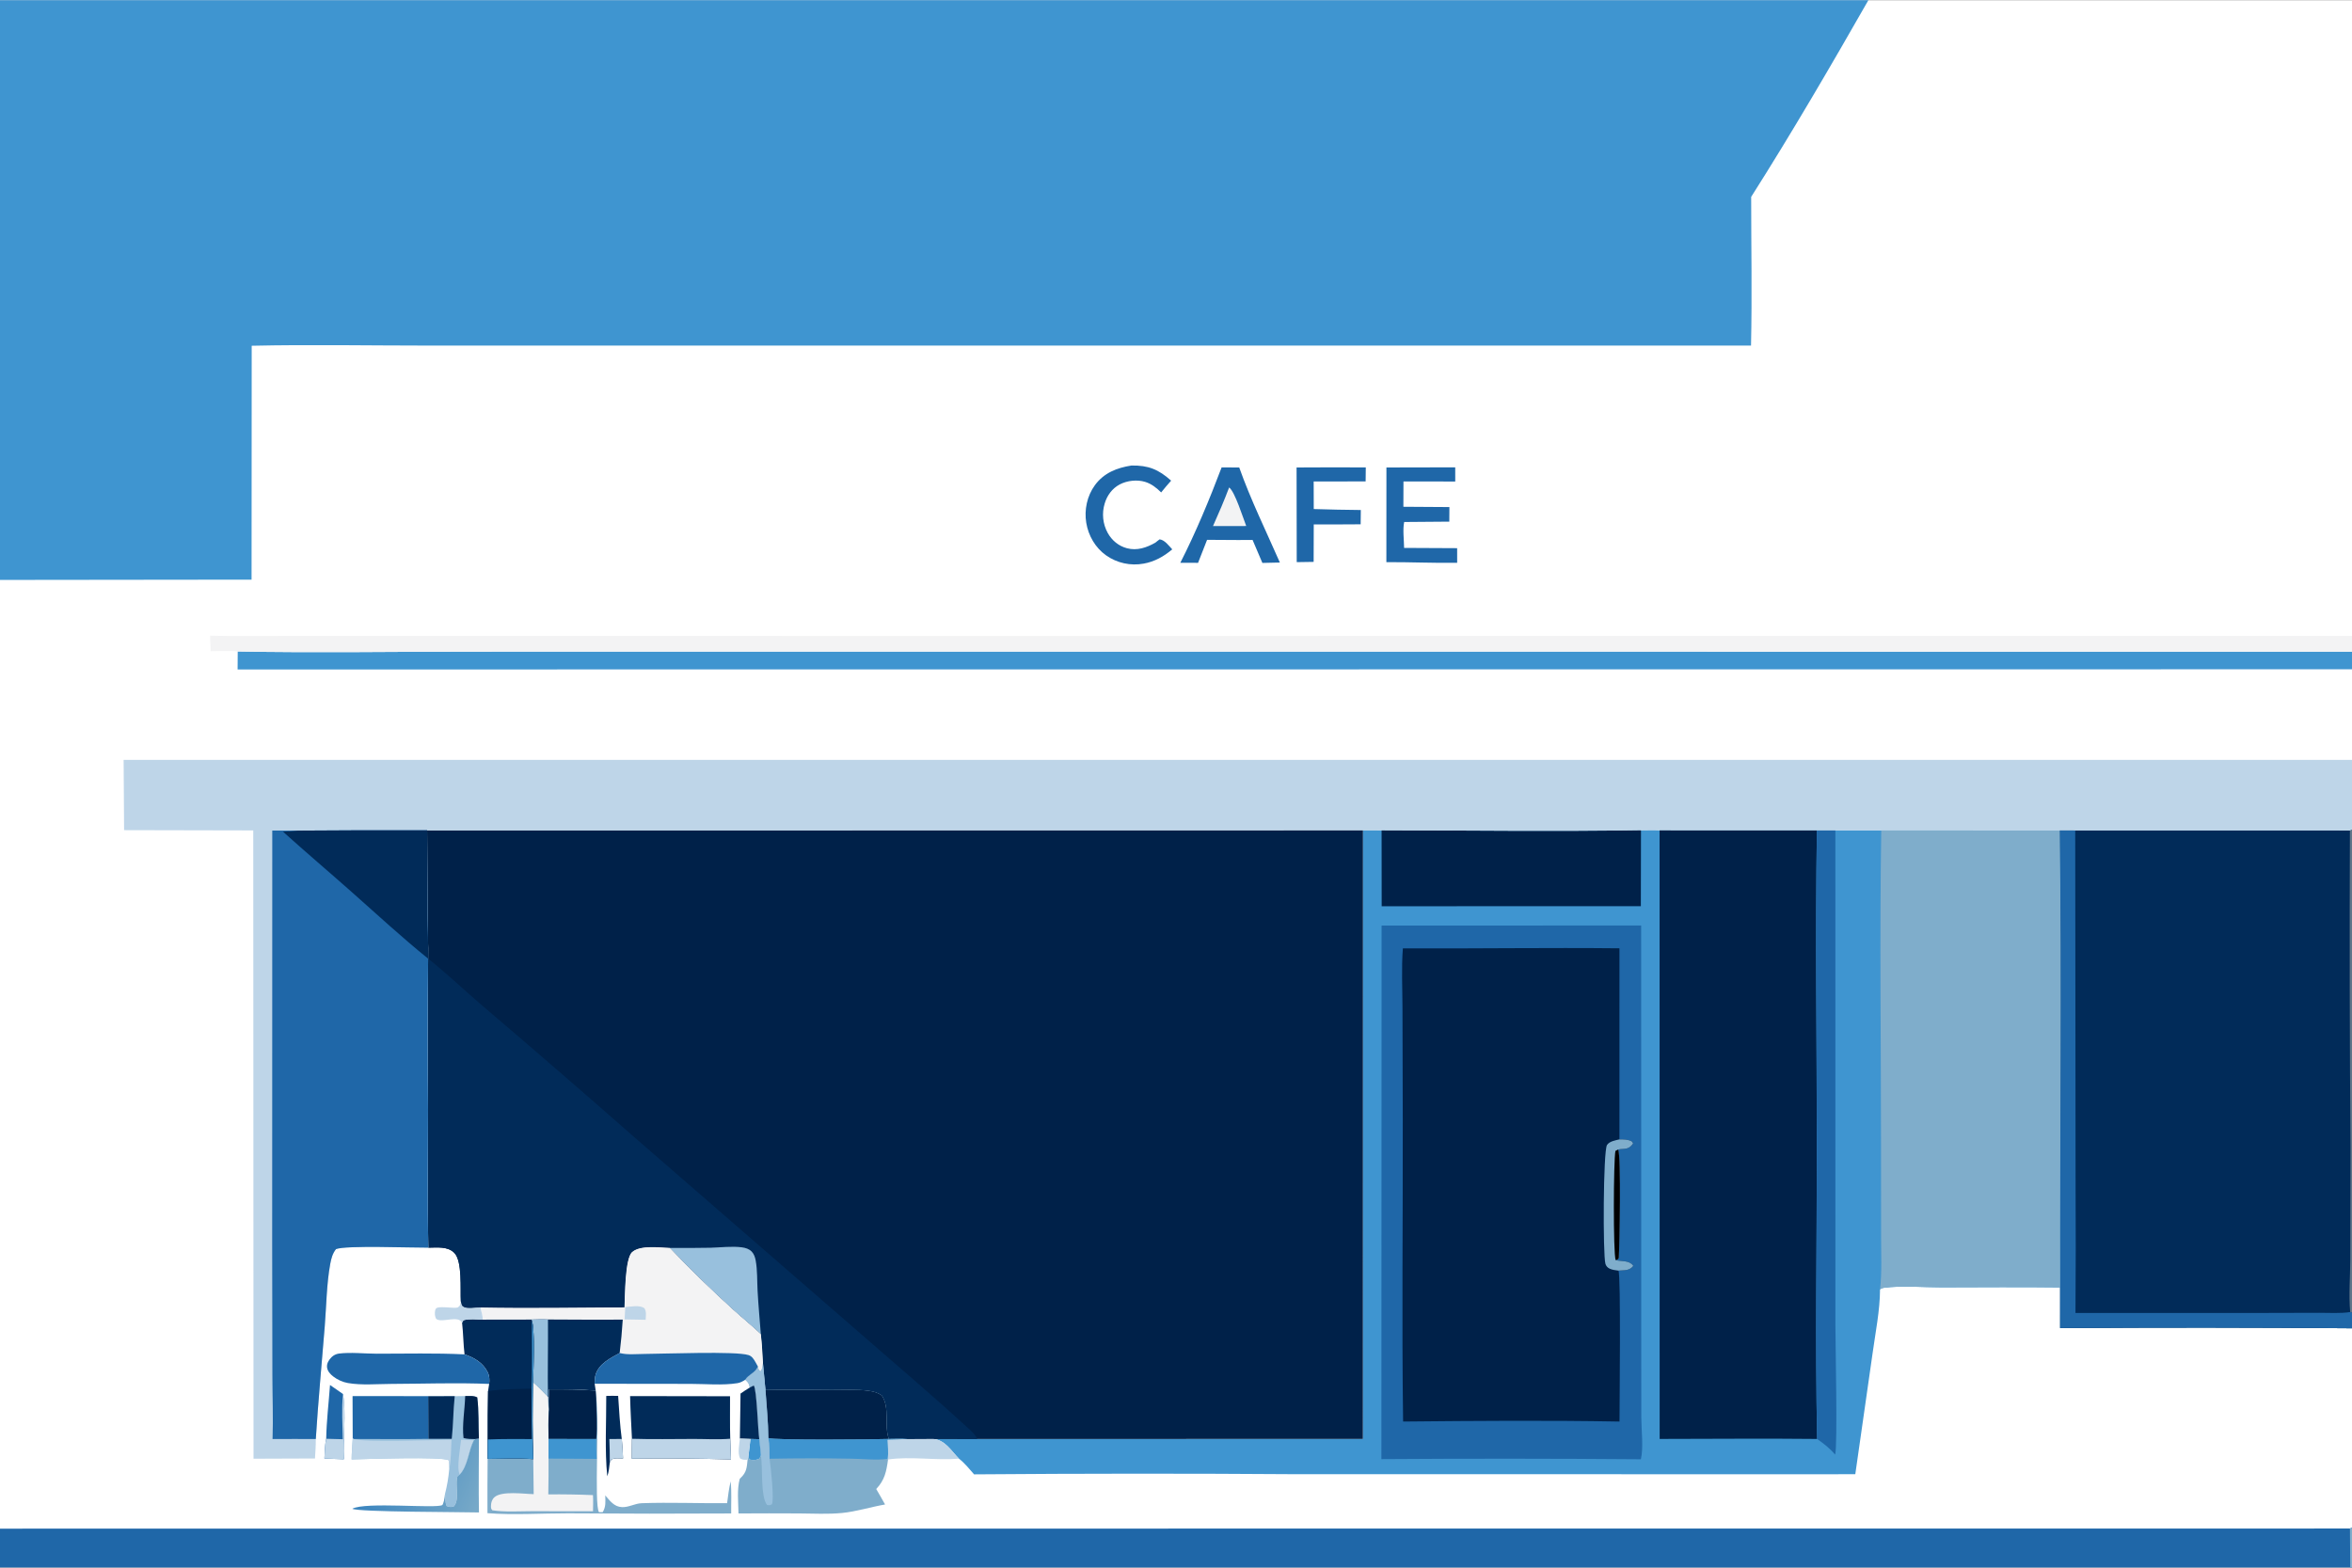 <svg version="1.1" xmlns="http://www.w3.org/2000/svg" style="display: block;" viewBox="0 0 2048 1365" width="1200" height="800">
<rect x="0" y="0" width="2048" height="1365" fill="#333333" stroke="none"/>
<defs>
	<linearGradient id="Gradient1" gradientUnits="userSpaceOnUse" x1="329.238" y1="1269.67" x2="415.82" y2="1310.1">
		<stop class="stop0" offset="0" stop-opacity="1" stop-color="rgb(58,132,190)"/>
		<stop class="stop1" offset="1" stop-opacity="1" stop-color="rgb(119,169,200)"/>
	</linearGradient>
</defs>
<path transform="translate(0,0)" fill="rgb(255,255,255)" d="M 0 0 L 1626.89 0 L 2048 0 L 2048 553.64 L 2048 567.384 L 2048 582.736 L 2048 661.639 L 2048 722.227 L 2048 1142.84 L 2048 1156.66 L 2048 1330.17 L 2048 1365 L 2046.48 1365 L 0 1365 L 0 1331.17 L 0 504.904 L 0 0 z"/>
<path transform="translate(0,0)" fill="rgb(63,149,208)" d="M 0 0 L 1626.89 0 C 1593.98 57.627 1560.39 115.277 1524.83 171.301 C 1524.84 214.414 1525.65 257.701 1524.7 300.797 L 669.224 300.79 L 372.529 300.812 C 321.478 300.821 270.192 299.828 219.167 300.958 L 219.049 504.651 L 0 504.904 L 0 0 z"/>
<path transform="translate(0,0)" fill="rgb(63,149,208)" d="M 1428.89 722.849 C 1434.27 722.81 1439.7 722.626 1445.08 722.884 L 1582.04 722.933 L 1598.14 722.93 L 1638.11 722.915 L 1793.52 722.967 L 1807 722.998 L 2046.19 723.051 L 2048 722.227 L 2048 1142.84 L 2048 1156.66 C 1963.3 1155.92 1878.59 1155.86 1793.89 1156.48 L 1793.9 1121.07 C 1759.37 1120.64 1724.8 1120.95 1690.26 1121 C 1674.36 1121.02 1656.06 1119.32 1640.4 1121.4 C 1639.12 1121.57 1638.03 1122.03 1637.03 1122.84 C 1636.99 1141.1 1633 1160.53 1630.52 1178.65 L 1615.5 1283.72 L 1599.49 1283.77 L 1130.28 1283.76 C 1036.25 1283.08 942.215 1283.12 848.187 1283.88 C 844.028 1279.16 839.996 1274.08 835.018 1270.21 C 828.096 1263.26 823.129 1254 812.657 1253.04 L 851.027 1253.1 L 1186.75 1253.05 L 1186.81 722.877 C 1192.2 722.881 1197.63 722.745 1203.02 722.932 C 1278.24 723.048 1353.69 724.073 1428.89 722.849 z"/>
<path transform="translate(0,0)" fill="rgb(1,43,89)" d="M 1793.52 722.967 L 1807 722.998 L 2046.19 723.051 L 2048 722.227 L 2048 1142.84 L 2048 1156.66 C 1963.3 1155.92 1878.59 1155.86 1793.89 1156.48 L 1793.9 1121.07 C 1793.58 988.393 1795.25 855.631 1793.52 722.967 z"/>
<path transform="translate(0,0)" fill="rgb(31,103,168)" d="M 1793.52 722.967 L 1807 722.998 L 1807.31 1031.14 C 1807.53 1068.53 1807.5 1105.92 1807.22 1143.31 L 1967.2 1143.32 L 2019.49 1143.19 C 2028.21 1143.14 2037.86 1143.88 2046.44 1142.52 L 2048 1142.84 L 2048 1156.66 C 1963.3 1155.92 1878.59 1155.86 1793.89 1156.48 L 1793.9 1121.07 C 1793.58 988.393 1795.25 855.631 1793.52 722.967 z"/>
<path transform="translate(0,0)" fill="rgb(96,118,138)" d="M 2046.19 723.051 L 2048 722.227 L 2048 1142.84 L 2046.44 1142.52 C 2045.08 1127.78 2046.45 1112 2046.5 1097.17 L 2046.7 1000.08 C 2045.99 907.741 2045.82 815.395 2046.19 723.051 z"/>
<path transform="translate(0,0)" fill="rgb(0,33,73)" d="M 1445.08 722.884 L 1582.04 722.933 C 1580.66 815.208 1581.98 907.681 1582 999.974 C 1582.02 1084.25 1580.59 1168.8 1582.24 1253.05 C 1536.56 1252.55 1490.83 1253.01 1445.15 1253.04 L 1445.08 722.884 z"/>
<path transform="translate(0,0)" fill="rgb(127,173,203)" d="M 1638.11 722.915 L 1793.52 722.967 C 1795.25 855.631 1793.58 988.393 1793.9 1121.07 C 1759.37 1120.64 1724.8 1120.95 1690.26 1121 C 1674.36 1121.02 1656.06 1119.32 1640.4 1121.4 C 1639.12 1121.57 1638.03 1122.03 1637.03 1122.84 C 1638.78 1107.84 1637.97 1091.96 1637.96 1076.86 L 1637.91 1000.54 C 1637.9 908.047 1636.61 815.384 1638.11 722.915 z"/>
<path transform="translate(0,0)" fill="rgb(0,33,73)" d="M 1203.02 722.932 C 1278.24 723.048 1353.69 724.073 1428.89 722.849 L 1428.77 789.047 L 1203.09 789.091 L 1203.02 722.932 z"/>
<path transform="translate(0,0)" fill="rgb(31,103,168)" d="M 1582.04 722.933 L 1598.14 722.93 L 1598.17 1154.22 C 1598.17 1168.63 1600.2 1260.42 1597.93 1266.7 C 1593.37 1261.22 1588.05 1257.12 1582.24 1253.05 C 1580.59 1168.8 1582.02 1084.25 1582 999.974 C 1581.98 907.681 1580.66 815.208 1582.04 722.933 z"/>
<path transform="translate(0,0)" fill="rgb(31,103,168)" d="M 1203.01 805.947 L 1429.03 805.868 L 1429.1 1157.81 L 1429.16 1234.58 C 1429.21 1245.16 1431.15 1260.78 1428.78 1270.74 C 1353.47 1270.13 1278.16 1270.08 1202.85 1270.61 L 1203.01 805.947 z"/>
<path transform="translate(0,0)" fill="rgb(0,33,73)" d="M 1221.55 825.813 C 1284.41 826.078 1347.28 825.075 1410.14 825.729 L 1410.12 992.134 C 1413.98 992.176 1417.26 992.076 1420.81 993.845 L 1422.07 995.591 C 1420.63 997.716 1419.13 999.35 1416.56 1000.03 C 1414.12 1000.67 1411.47 1000.39 1409.02 1000.95 C 1411.68 1007.74 1410.29 1083.15 1409.54 1095.45 C 1408.54 1096.85 1408.5 1096.85 1406.84 1097.31 L 1407.44 1097.45 C 1412.07 1098.45 1418.39 1097.54 1421.78 1101.71 C 1421.94 1101.91 1422.05 1102.16 1422.19 1102.38 C 1420.09 1104.93 1417.96 1105.8 1414.69 1106.11 C 1412.88 1106.27 1411.07 1106.38 1409.26 1106.45 C 1411.51 1110.27 1410.17 1224.52 1410.18 1237.9 C 1347.48 1236.77 1284.46 1237.27 1221.75 1237.89 C 1220.54 1150.08 1221.63 1062.14 1221.46 974.309 L 1221.2 877.259 C 1221.16 860.297 1220.24 842.695 1221.55 825.813 z"/>
<path transform="translate(0,0)" fill="rgb(127,173,203)" d="M 1410.12 992.134 C 1413.98 992.176 1417.26 992.076 1420.81 993.845 L 1422.07 995.591 C 1420.63 997.716 1419.13 999.35 1416.56 1000.03 C 1414.12 1000.67 1411.47 1000.39 1409.02 1000.95 C 1411.68 1007.74 1410.29 1083.15 1409.54 1095.45 C 1408.54 1096.85 1408.5 1096.85 1406.84 1097.31 L 1407.44 1097.45 C 1412.07 1098.45 1418.39 1097.54 1421.78 1101.71 C 1421.94 1101.91 1422.05 1102.16 1422.19 1102.38 C 1420.09 1104.93 1417.96 1105.8 1414.69 1106.11 C 1412.88 1106.27 1411.07 1106.38 1409.26 1106.45 C 1406.82 1106.18 1403.78 1105.78 1401.58 1104.72 C 1399.8 1103.87 1398.46 1102.42 1397.92 1100.54 C 1395.65 1092.63 1395.95 1002.11 1399.31 997.014 C 1401.46 993.76 1406.6 992.999 1410.12 992.134 z"/>
<path transform="translate(0,0)" fill="rgb(0,0,0)" d="M 1406.84 1097.31 C 1404.6 1091.54 1404.94 1010.03 1406.63 1002.22 L 1409.02 1000.95 C 1411.68 1007.74 1410.29 1083.15 1409.54 1095.45 C 1408.54 1096.85 1408.5 1096.85 1406.84 1097.31 z"/>
<path transform="translate(0,0)" fill="rgb(0,33,73)" d="M 371.921 722.994 L 1186.81 722.877 L 1186.75 1253.05 L 851.027 1253.1 L 812.657 1253.04 L 790.4 1253.16 C 784.954 1252.74 779.409 1252.99 773.947 1253.04 C 769.661 1240.99 775.142 1226.5 767.906 1215.27 C 764.454 1212.68 760.764 1211.73 756.553 1211.14 C 746.131 1209.66 734.689 1210.45 724.153 1210.38 C 704.963 1210.26 685.723 1209.9 666.538 1210.42 C 665.872 1202.64 665.142 1194.87 664.347 1187.1 C 663.843 1178.69 663.524 1170.21 662.492 1161.84 C 654.51 1154.29 645.871 1147.34 637.737 1139.93 C 619.067 1122.93 600.571 1105.06 583.247 1086.7 C 574.29 1086.46 557.771 1084 550.52 1090.2 C 543.989 1095.78 544.277 1128.94 543.776 1138.48 C 501.978 1138.68 460.035 1139.41 418.254 1138.61 C 414.165 1138.45 407.223 1140.09 403.632 1138.1 C 401.573 1136.96 401.731 1135.14 401.257 1133.03 C 400.712 1122.89 402.713 1098.26 395.637 1091.04 C 389.84 1085.11 380.541 1086.4 372.993 1086.44 C 372.021 1046.29 372.71 1006.08 372.713 965.91 C 372.306 922.182 372.328 878.452 372.779 834.724 C 373.04 822.571 372.329 810.257 372.215 798.084 L 371.921 722.994 z"/>
<path transform="translate(0,0)" fill="rgb(1,43,89)" d="M 372.779 834.724 C 389.03 847.591 404.241 862.201 420.017 875.702 C 464.942 913.962 509.557 952.584 553.86 991.562 L 748.963 1161 C 779.652 1187.87 810.996 1214.32 841.061 1241.87 C 844.59 1245.11 849.032 1248.69 851.027 1253.1 L 812.657 1253.04 L 790.4 1253.16 C 784.954 1252.74 779.409 1252.99 773.947 1253.04 C 769.661 1240.99 775.142 1226.5 767.906 1215.27 C 764.454 1212.68 760.764 1211.73 756.553 1211.14 C 746.131 1209.66 734.689 1210.45 724.153 1210.38 C 704.963 1210.26 685.723 1209.9 666.538 1210.42 C 665.872 1202.64 665.142 1194.87 664.347 1187.1 C 663.843 1178.69 663.524 1170.21 662.492 1161.84 C 654.51 1154.29 645.871 1147.34 637.737 1139.93 C 619.067 1122.93 600.571 1105.06 583.247 1086.7 C 574.29 1086.46 557.771 1084 550.52 1090.2 C 543.989 1095.78 544.277 1128.94 543.776 1138.48 C 501.978 1138.68 460.035 1139.41 418.254 1138.61 C 414.165 1138.45 407.223 1140.09 403.632 1138.1 C 401.573 1136.96 401.731 1135.14 401.257 1133.03 C 400.712 1122.89 402.713 1098.26 395.637 1091.04 C 389.84 1085.11 380.541 1086.4 372.993 1086.44 C 372.021 1046.29 372.71 1006.08 372.713 965.91 C 372.306 922.182 372.328 878.452 372.779 834.724 z"/>
<path transform="translate(0,0)" fill="rgb(152,192,221)" d="M 583.247 1086.7 C 595.024 1086.78 606.802 1086.72 618.578 1086.52 C 627.486 1086.29 637.247 1085 646.037 1086.16 C 649.181 1086.57 652.307 1087.55 654.566 1089.89 C 656.517 1091.9 657.482 1094.78 657.99 1097.49 C 659.596 1106.04 659.189 1115.45 659.671 1124.16 C 660.367 1136.73 661.521 1149.29 662.492 1161.84 C 654.51 1154.29 645.871 1147.34 637.737 1139.93 C 619.067 1122.93 600.571 1105.06 583.247 1086.7 z"/>
<path transform="translate(0,0)" fill="rgb(190,213,232)" d="M 107.645 661.632 L 2048 661.639 L 2048 722.227 L 2046.19 723.051 L 1807 722.998 L 1793.52 722.967 L 1638.11 722.915 L 1598.14 722.93 L 1582.04 722.933 L 1445.08 722.884 C 1439.7 722.626 1434.27 722.81 1428.89 722.849 C 1353.69 724.073 1278.24 723.048 1203.02 722.932 C 1197.63 722.745 1192.2 722.881 1186.81 722.877 L 371.921 722.994 L 372.215 798.084 C 372.329 810.257 373.04 822.571 372.779 834.724 C 372.328 878.452 372.306 922.182 372.713 965.91 C 372.71 1006.08 372.021 1046.29 372.993 1086.44 C 358.367 1086.58 301.09 1084.29 292.575 1087.72 C 289.568 1091.41 288.365 1096.13 287.525 1100.74 C 284.351 1118.18 284.207 1137.16 282.777 1154.9 C 280.139 1187.62 277.071 1220.36 274.983 1253.11 C 275.045 1258.76 274.601 1264.42 274.273 1270.06 L 220.759 1270.26 L 220.523 723.073 L 108.049 722.83 L 107.645 661.632 z"/>
<path transform="translate(0,0)" fill="rgb(31,103,168)" d="M 259.524 723.234 C 296.989 722.932 334.455 722.852 371.921 722.994 L 372.215 798.084 C 372.329 810.257 373.04 822.571 372.779 834.724 C 372.328 878.452 372.306 922.182 372.713 965.91 C 372.71 1006.08 372.021 1046.29 372.993 1086.44 C 358.367 1086.58 301.09 1084.29 292.575 1087.72 C 289.568 1091.41 288.365 1096.13 287.525 1100.74 C 284.351 1118.18 284.207 1137.16 282.777 1154.9 C 280.139 1187.62 277.071 1220.36 274.983 1253.11 C 262.434 1252.99 249.873 1253.11 237.323 1253.13 C 237.969 1234.81 237.211 1216.22 237.173 1197.86 L 236.997 1084.31 L 237.08 723.178 L 259.524 723.234 z"/>
<path transform="translate(0,0)" fill="rgb(1,43,89)" d="M 259.524 723.234 C 296.989 722.932 334.455 722.852 371.921 722.994 L 372.215 798.084 C 372.329 810.257 373.04 822.571 372.779 834.724 C 349.906 816.224 328.107 796.08 306.096 776.569 C 286.27 758.995 266.075 741.894 246.391 724.143 C 250.796 724 255.138 723.67 259.524 723.234 z"/>
<path transform="translate(0,0)" fill="rgb(31,103,168)" d="M 0 1331.17 L 2046.21 1331.06 L 2048 1330.17 L 2048 1365 L 2046.48 1365 L 0 1365 L 0 1331.17 z"/>
<path transform="translate(0,0)" fill="rgb(127,173,203)" d="M 2046.21 1331.06 L 2048 1330.17 L 2048 1365 L 2046.48 1365 L 2046.21 1331.06 z"/>
<path transform="translate(0,0)" fill="rgb(63,149,208)" d="M 2048 567.384 L 2048 582.736 L 206.891 582.881 L 207 567.193 C 274.166 568.488 341.558 567.353 408.745 567.349 L 803.787 567.303 L 2048 567.384 z"/>
<path transform="translate(0,0)" fill="rgb(243,243,244)" d="M 182.912 553.459 C 206.572 554.119 230.384 553.603 254.061 553.655 L 405.917 553.648 L 800.754 553.714 L 2048 553.64 L 2048 567.384 L 803.787 567.303 L 408.745 567.349 C 341.558 567.353 274.166 568.488 207 567.193 C 199.51 566.284 191.011 567.001 183.414 566.98 L 182.912 553.459 z"/>
<path transform="translate(0,0)" fill="rgb(243,243,244)" d="M 543.776 1138.48 C 544.277 1128.94 543.989 1095.78 550.52 1090.2 C 557.771 1084 574.29 1086.46 583.247 1086.7 C 600.571 1105.06 619.067 1122.93 637.737 1139.93 C 645.871 1147.34 654.51 1154.29 662.492 1161.84 C 663.524 1170.21 663.843 1178.69 664.347 1187.1 C 663.955 1190.03 664.142 1191.96 662.099 1194.24 C 660.258 1192.67 660.411 1192.25 659.951 1189.95 C 659.264 1188.67 658.556 1187.4 657.828 1186.13 C 656.31 1183.52 654.842 1180.98 651.785 1180 C 640.604 1176.4 577.652 1178.94 561.569 1178.99 C 554.637 1179.02 546.214 1179.97 539.587 1178.19 C 531.49 1182.64 521.628 1187.46 518.684 1196.92 C 517.863 1199.56 517.816 1202.24 517.792 1204.98 L 518.696 1210.96 C 505.21 1209.94 491.553 1209.85 478.029 1209.88 C 478.159 1216.22 478.827 1223.06 477.825 1229.33 C 477.406 1225.1 477.341 1220.76 477.116 1216.51 C 472.902 1212.04 468.745 1207.7 464.031 1203.74 C 464.608 1193.33 465.881 1158.59 463.151 1150.1 L 462.73 1149.08 L 420.362 1149.15 C 420.238 1145.42 419.284 1142.16 418.254 1138.61 C 460.035 1139.41 501.978 1138.68 543.776 1138.48 z"/>
<path transform="translate(0,0)" fill="rgb(1,43,89)" d="M 462.73 1149.08 C 467.543 1148.94 472.333 1148.76 477.145 1149.01 C 498.847 1149.17 520.549 1149.21 542.252 1149.14 C 541.645 1158.85 540.756 1168.54 539.587 1178.19 C 531.49 1182.64 521.628 1187.46 518.684 1196.92 C 517.863 1199.56 517.816 1202.24 517.792 1204.98 L 518.696 1210.96 C 505.21 1209.94 491.553 1209.85 478.029 1209.88 C 478.159 1216.22 478.827 1223.06 477.825 1229.33 C 477.406 1225.1 477.341 1220.76 477.116 1216.51 C 472.902 1212.04 468.745 1207.7 464.031 1203.74 C 464.608 1193.33 465.881 1158.59 463.151 1150.1 L 462.73 1149.08 z"/>
<path transform="translate(0,0)" fill="rgb(152,192,221)" d="M 462.73 1149.08 C 467.543 1148.94 472.333 1148.76 477.145 1149.01 C 477.336 1171.51 476.771 1194.03 477.116 1216.51 C 472.902 1212.04 468.745 1207.7 464.031 1203.74 C 464.608 1193.33 465.881 1158.59 463.151 1150.1 L 462.73 1149.08 z"/>
<path transform="translate(0,0)" fill="rgb(190,213,232)" d="M 544.455 1138.19 C 549.573 1137.83 556.671 1136.21 561.1 1139.14 C 563.052 1142.14 562.342 1145.83 562.175 1149.27 L 543.875 1148.92 L 544.455 1138.19 z"/>
<path transform="translate(0,0)" fill="rgb(127,173,203)" d="M 664.347 1187.1 C 665.142 1194.87 665.872 1202.64 666.538 1210.42 C 685.723 1209.9 704.963 1210.26 724.153 1210.38 C 734.689 1210.45 746.131 1209.66 756.553 1211.14 C 760.764 1211.73 764.454 1212.68 767.906 1215.27 C 775.142 1226.5 769.661 1240.99 773.947 1253.04 C 779.409 1252.99 784.954 1252.74 790.4 1253.16 C 784.575 1253.54 778.789 1253.8 772.953 1253.84 C 773.102 1259.24 773.661 1264.96 773.077 1270.33 L 773.275 1270.93 C 771.832 1281.39 770.371 1288.83 762.972 1296.65 C 765.545 1301.13 768.201 1305.58 770.667 1310.12 C 758.29 1312.27 745.566 1316.32 733.165 1317.52 C 720.944 1318.71 708.282 1318.01 696.015 1317.92 C 678.359 1317.81 660.702 1317.82 643.046 1317.94 C 642.886 1308.33 641.588 1297.05 644.138 1287.74 L 644.999 1286.91 C 650.174 1281.88 650.205 1278.14 650.967 1271.17 L 651.584 1269.11 L 652.707 1270.96 C 655.764 1271.59 657.559 1271.68 660.514 1270.55 C 661.761 1270.07 662.041 1268.42 662.556 1267.22 C 662.209 1262.55 661.675 1257.91 661.142 1253.25 C 659.979 1246.15 658.987 1209.49 656.315 1206.48 L 652.87 1208.28 C 652.288 1204.85 651.461 1203.7 648.941 1201.47 C 651.681 1196.87 657.614 1195.61 659.951 1189.95 C 660.411 1192.25 660.258 1192.67 662.099 1194.24 C 664.142 1191.96 663.955 1190.03 664.347 1187.1 z"/>
<path transform="translate(0,0)" fill="rgb(0,33,73)" d="M 666.538 1210.42 C 685.723 1209.9 704.963 1210.26 724.153 1210.38 C 734.689 1210.45 746.131 1209.66 756.553 1211.14 C 760.764 1211.73 764.454 1212.68 767.906 1215.27 C 775.142 1226.5 769.661 1240.99 773.947 1253.04 C 763.379 1253.52 672.826 1254.33 669.047 1252.23 C 668.938 1238.34 667.519 1224.29 666.538 1210.42 z"/>
<path transform="translate(0,0)" fill="rgb(63,149,208)" d="M 669.047 1252.23 C 672.826 1254.33 763.379 1253.52 773.947 1253.04 C 779.409 1252.99 784.954 1252.74 790.4 1253.16 C 784.575 1253.54 778.789 1253.8 772.953 1253.84 C 773.102 1259.24 773.661 1264.96 773.077 1270.33 C 763.282 1271.8 751.278 1270.32 741.27 1270.23 C 717.545 1269.8 693.813 1269.82 670.088 1270.29 C 669.975 1264.29 670.131 1258.15 669.047 1252.23 z"/>
<path transform="translate(0,0)" fill="rgb(152,192,221)" d="M 664.347 1187.1 C 665.142 1194.87 665.872 1202.64 666.538 1210.42 C 667.519 1224.29 668.938 1238.34 669.047 1252.23 C 670.131 1258.15 669.975 1264.29 670.088 1270.29 C 671.112 1276.17 674.252 1306.31 672.141 1309.97 C 670.105 1310.85 669.979 1310.99 667.843 1310.48 C 662.182 1303.16 664.148 1277.71 662.658 1267.85 C 662.626 1267.64 662.59 1267.43 662.556 1267.22 C 662.209 1262.55 661.675 1257.91 661.142 1253.25 C 659.979 1246.15 658.987 1209.49 656.315 1206.48 L 652.87 1208.28 C 652.288 1204.85 651.461 1203.7 648.941 1201.47 C 651.681 1196.87 657.614 1195.61 659.951 1189.95 C 660.411 1192.25 660.258 1192.67 662.099 1194.24 C 664.142 1191.96 663.955 1190.03 664.347 1187.1 z"/>
<path transform="translate(0,0)" fill="rgb(127,173,203)" d="M 464.031 1203.74 C 468.745 1207.7 472.902 1212.04 477.116 1216.51 C 477.341 1220.76 477.406 1225.1 477.825 1229.33 C 478.827 1223.06 478.159 1216.22 478.029 1209.88 C 491.553 1209.85 505.21 1209.94 518.696 1210.96 L 519.15 1217.46 C 522.157 1233.23 517.204 1310.46 521.554 1316.8 L 524.765 1316.84 C 527.713 1312.14 527.172 1307.51 527.005 1302.21 C 531.19 1306.97 534.688 1312.13 541.634 1312.42 C 547.606 1312.66 552.713 1309.23 558.787 1309.01 C 583.462 1308.12 608.404 1309.23 633.12 1308.97 C 633.988 1302.62 634.678 1296.18 636.238 1289.96 C 637.166 1299.32 636.563 1308.56 636.68 1317.94 C 589.286 1318.22 541.891 1318.18 494.498 1317.82 C 471.4 1317.79 447.425 1319.46 424.446 1317.69 C 424.476 1301.93 424.339 1286.15 424.587 1270.39 C 437.631 1270.34 451.386 1269.47 464.329 1270.65 C 463.502 1248.42 463.749 1226 464.031 1203.74 z"/>
<path transform="translate(0,0)" fill="rgb(243,243,244)" d="M 464.031 1203.74 C 468.745 1207.7 472.902 1212.04 477.116 1216.51 C 477.341 1220.76 477.406 1225.1 477.825 1229.33 C 477.374 1237.24 477.53 1245.13 477.646 1253.05 L 477.627 1270.14 C 477.686 1280.54 477.621 1290.93 477.431 1301.33 C 490.398 1301.2 503.366 1301.4 516.322 1301.95 C 516.64 1306.61 516.418 1311.36 516.356 1316.03 L 462.926 1315.97 C 451.656 1315.99 439.83 1316.85 428.702 1315.17 C 427.436 1313.72 427.518 1313.16 427.539 1311.2 C 427.567 1308.47 428.384 1305.75 430.445 1303.86 C 436.81 1298.03 456.354 1300.97 464.709 1301.11 C 464.646 1290.96 464.52 1280.81 464.329 1270.65 C 463.502 1248.42 463.749 1226 464.031 1203.74 z"/>
<path transform="translate(0,0)" fill="rgb(0,33,73)" d="M 478.029 1209.88 C 491.553 1209.85 505.21 1209.94 518.696 1210.96 L 519.15 1217.46 C 519.166 1229.04 520.398 1241.69 519.189 1253.11 L 477.646 1253.05 C 477.53 1245.13 477.374 1237.24 477.825 1229.33 C 478.827 1223.06 478.159 1216.22 478.029 1209.88 z"/>
<path transform="translate(0,0)" fill="rgb(63,149,208)" d="M 477.646 1253.05 L 519.189 1253.11 C 519.067 1258.91 519.215 1264.62 519.574 1270.4 L 477.627 1270.14 L 477.646 1253.05 z"/>
<path transform="translate(0,0)" fill="rgb(1,43,89)" d="M 420.362 1149.15 L 462.73 1149.08 L 463.151 1150.1 C 465.881 1158.59 464.608 1193.33 464.031 1203.74 C 463.749 1226 463.502 1248.42 464.329 1270.65 C 451.386 1269.47 437.631 1270.34 424.587 1270.39 L 424.702 1253.49 C 424.631 1239.45 424.725 1225.41 424.983 1211.37 L 425.948 1205.12 C 426.382 1201.75 426.226 1198.23 424.738 1195.12 C 420.736 1186.79 412.975 1182.22 404.497 1179.39 C 403.416 1170.26 403.4 1160.96 402.356 1151.78 L 403.572 1149.65 C 408.736 1148.19 415.018 1149.01 420.362 1149.15 z"/>
<path transform="translate(0,0)" fill="rgb(0,33,73)" d="M 463.151 1150.1 C 465.881 1158.59 464.608 1193.33 464.031 1203.74 C 463.749 1226 463.502 1248.42 464.329 1270.65 C 451.386 1269.47 437.631 1270.34 424.587 1270.39 L 424.702 1253.49 C 424.631 1239.45 424.725 1225.41 424.983 1211.37 C 437.418 1209.48 450.34 1209.62 462.903 1209.19 C 463.616 1189.57 463.1 1169.74 463.151 1150.1 z"/>
<path transform="translate(0,0)" fill="rgb(63,149,208)" d="M 463.151 1150.1 C 465.881 1158.59 464.608 1193.33 464.031 1203.74 C 463.749 1226 463.502 1248.42 464.329 1270.65 C 451.386 1269.47 437.631 1270.34 424.587 1270.39 L 424.702 1253.49 C 437.516 1252.95 450.362 1253.12 463.186 1253.14 C 462.82 1238.51 462.979 1223.82 462.903 1209.19 C 463.616 1189.57 463.1 1169.74 463.151 1150.1 z"/>
<path transform="translate(0,0)" fill="rgb(31,103,168)" d="M 425.948 1205.12 C 397.619 1203.95 368.802 1205.01 340.441 1205.12 C 328.418 1205.17 314.781 1206.41 302.956 1204.35 C 298.443 1203.57 293.803 1201.46 290.189 1198.66 C 287.531 1196.6 285.031 1193.88 284.743 1190.37 C 284.474 1187.1 286.438 1184.09 288.661 1181.87 C 290.34 1180.19 292.672 1179 295.031 1178.7 C 305.259 1177.38 317.491 1178.78 327.997 1178.8 C 353.454 1178.83 379.079 1178.11 404.497 1179.39 C 412.975 1182.22 420.736 1186.79 424.738 1195.12 C 426.226 1198.23 426.382 1201.75 425.948 1205.12 z"/>
<path transform="translate(0,0)" fill="rgb(31,103,168)" d="M 539.587 1178.19 C 546.214 1179.97 554.637 1179.02 561.569 1178.99 C 577.652 1178.94 640.604 1176.4 651.785 1180 C 654.842 1180.98 656.31 1183.52 657.828 1186.13 C 658.556 1187.4 659.264 1188.67 659.951 1189.95 C 657.614 1195.61 651.681 1196.87 648.941 1201.47 C 646.798 1202.81 644.72 1204.04 642.185 1204.45 C 629.37 1206.53 614.252 1205.09 601.205 1205.08 L 517.792 1204.98 C 517.816 1202.24 517.863 1199.56 518.684 1196.92 C 521.628 1187.46 531.49 1182.64 539.587 1178.19 z"/>
<path transform="translate(0,0)" fill="rgb(190,213,232)" d="M 790.4 1253.16 L 812.657 1253.04 C 823.129 1254 828.096 1263.26 835.018 1270.21 C 814.747 1271.96 793.243 1268.02 773.275 1270.93 L 773.077 1270.33 C 773.661 1264.96 773.102 1259.24 772.953 1253.84 C 778.789 1253.8 784.575 1253.54 790.4 1253.16 z"/>
<path transform="translate(0,0)" fill="rgb(1,43,89)" d="M 652.87 1208.28 L 656.315 1206.48 C 658.987 1209.49 659.979 1246.15 661.142 1253.25 L 653.474 1253.06 L 644.248 1252.74 L 644.818 1213.52 C 647.369 1211.63 650.19 1210 652.87 1208.28 z"/>
<path transform="translate(0,0)" fill="rgb(190,213,232)" d="M 401.257 1133.03 C 401.731 1135.14 401.573 1136.96 403.632 1138.1 C 407.223 1140.09 414.165 1138.45 418.254 1138.61 C 419.284 1142.16 420.238 1145.42 420.362 1149.15 C 415.018 1149.01 408.736 1148.19 403.572 1149.65 L 402.356 1151.78 C 398.996 1145.28 386.114 1151.66 380.655 1149.01 C 379.546 1148.47 379.373 1147.74 379.027 1146.61 C 378.466 1144.78 378.451 1141.34 379.484 1139.66 C 381.277 1136.74 394.723 1139.62 398.613 1138.56 C 401.116 1136.66 400.757 1136.03 401.257 1133.03 z"/>
<path transform="translate(0,0)" fill="rgb(63,149,208)" d="M 653.474 1253.06 L 661.142 1253.25 C 661.675 1257.91 662.209 1262.55 662.556 1267.22 C 662.041 1268.42 661.761 1270.07 660.514 1270.55 C 657.559 1271.68 655.764 1271.59 652.707 1270.96 L 651.584 1269.11 L 653.474 1253.06 z"/>
<path transform="translate(0,0)" fill="rgb(190,213,232)" d="M 644.248 1252.74 L 653.474 1253.06 L 651.584 1269.11 L 650.967 1271.17 C 648.135 1271.16 646.86 1271.46 644.404 1269.96 C 642.087 1265.22 643.804 1257.87 644.248 1252.74 z"/>
<path transform="translate(0,0)" fill="rgb(152,192,221)" d="M 395.946 1215.81 L 405.059 1215.67 C 408.499 1215.67 412.498 1215.17 415.575 1216.86 C 417.085 1228.63 416.487 1240.98 417.02 1252.85 L 413.714 1253.16 L 412.615 1254.14 C 407.788 1263.58 407.55 1276.23 400.367 1284.01 C 398.606 1285.16 398.38 1285.03 397.963 1287.09 C 396.491 1294.37 400.299 1306.84 394.88 1312.02 C 392.443 1312.49 391.269 1312.36 388.958 1311.49 C 387.31 1307.89 388.125 1304.6 387.495 1300.87 C 389.364 1293.6 390.506 1286.71 391.165 1279.24 C 391.266 1276.55 391.316 1274.25 390.672 1271.63 C 385.367 1268.13 317.303 1270.62 306.17 1270.88 C 306.243 1264.8 306.769 1258.7 307.146 1252.63 L 307.047 1215.78 L 372.882 1215.85 L 395.946 1215.81 z"/>
<path transform="translate(0,0)" fill="rgb(31,103,168)" d="M 307.047 1215.78 L 372.882 1215.85 L 373.083 1252.96 C 351.418 1253.35 329.692 1253.02 308.018 1253.09 L 307.146 1252.63 L 307.047 1215.78 z"/>
<path transform="translate(0,0)" fill="rgb(190,213,232)" d="M 307.146 1252.63 L 308.018 1253.09 C 316.703 1256.22 379.256 1253.92 393.14 1253.7 C 392.656 1261.89 392.939 1271.28 391.165 1279.24 C 391.266 1276.55 391.316 1274.25 390.672 1271.63 C 385.367 1268.13 317.303 1270.62 306.17 1270.88 C 306.243 1264.8 306.769 1258.7 307.146 1252.63 z"/>
<path transform="translate(0,0)" fill="rgb(1,43,89)" d="M 372.882 1215.85 L 395.946 1215.81 C 394.594 1228.15 394.718 1240.62 393.351 1252.93 L 373.083 1252.96 L 372.882 1215.85 z"/>
<path transform="translate(0,0)" fill="rgb(0,33,73)" d="M 405.059 1215.67 C 408.499 1215.67 412.498 1215.17 415.575 1216.86 C 417.085 1228.63 416.487 1240.98 417.02 1252.85 L 413.714 1253.16 C 410.235 1253.14 407.024 1253.13 403.624 1252.24 C 402.229 1240.98 404.776 1227.18 405.059 1215.67 z"/>
<path transform="translate(0,0)" fill="rgb(190,213,232)" d="M 401.509 1253.71 L 412.615 1254.14 C 407.788 1263.58 407.55 1276.23 400.367 1284.01 C 397.268 1279.31 400.862 1260.15 401.509 1253.71 z"/>
<path transform="translate(0,0)" fill="rgb(1,43,89)" d="M 548.652 1215.72 L 635.68 1215.86 C 635.726 1228.17 635.498 1240.54 635.859 1252.84 L 636.514 1270.9 C 607.737 1270.02 578.943 1269.79 550.156 1270.23 C 550.1 1264.45 550.221 1258.67 550.269 1252.9 C 549.683 1240.52 548.934 1228.11 548.652 1215.72 z"/>
<path transform="translate(0,0)" fill="rgb(190,213,232)" d="M 550.269 1252.9 C 568.151 1253.45 586.118 1253.07 604.009 1253.04 C 614.446 1253.03 625.486 1253.76 635.859 1252.84 L 636.514 1270.9 C 607.737 1270.02 578.943 1269.79 550.156 1270.23 C 550.1 1264.45 550.221 1258.67 550.269 1252.9 z"/>
<path transform="translate(0,0)" fill="rgb(31,103,168)" d="M 1063.72 406.918 L 1079.06 406.973 C 1088.99 435.012 1102.5 462.495 1114.44 489.754 L 1099.22 490.099 L 1090.68 470.075 L 1078.26 470.148 L 1051.07 469.985 L 1043.21 490.015 L 1027.74 490.013 C 1041.2 463.645 1053.23 434.617 1063.72 406.918 z"/>
<path transform="translate(0,0)" fill="rgb(243,243,244)" d="M 1070.27 424.358 C 1075.34 428.099 1082.46 451.107 1085.16 457.951 L 1072.5 458.001 L 1056.21 457.994 C 1061.2 446.872 1065.97 435.774 1070.27 424.358 z"/>
<path transform="translate(0,0)" fill="rgb(31,103,168)" d="M 1207.23 406.971 L 1267.14 406.848 L 1267.15 419.194 L 1222.07 419.141 L 1221.99 441.186 L 1262.06 441.445 L 1261.98 454.134 L 1222.69 454.446 C 1221.31 460.902 1222.55 470.266 1222.62 477.021 L 1268.81 477.245 L 1268.83 489.991 C 1248.29 490.294 1227.73 489.313 1207.18 489.425 L 1207.23 406.971 z"/>
<path transform="translate(0,0)" fill="rgb(31,103,168)" d="M 985.182 405.271 C 999.932 405.013 1008.8 408.658 1019.76 418.442 C 1016.72 421.712 1013.93 425.263 1011.07 428.693 C 1007.04 424.708 1002.74 421.271 997.244 419.55 C 990.194 417.34 981.359 418.331 974.862 421.811 C 968.402 425.27 963.994 431.344 961.92 438.297 C 959.282 446.874 960.235 456.154 964.562 464.014 C 968.206 470.523 974.045 475.392 981.295 477.31 C 990.133 479.648 998.401 476.774 1006.05 472.427 C 1007.23 471.393 1008.49 470.495 1009.75 469.565 C 1014.27 470.137 1017.71 475.1 1020.72 478.261 C 1013.59 484.384 1005.22 489.051 995.877 490.696 C 984.44 492.811 972.633 490.223 963.13 483.517 C 953.789 476.891 947.713 466.395 945.852 455.156 C 943.984 443.872 946.585 431.702 953.362 422.421 C 961.168 411.73 972.485 407.241 985.182 405.271 z"/>
<path transform="translate(0,0)" fill="rgb(31,103,168)" d="M 1128.99 406.971 C 1149.08 406.841 1169.17 406.826 1189.26 406.926 L 1189.12 419.104 L 1143.88 419.172 L 1143.95 443.176 C 1157.61 443.615 1171.27 443.895 1184.93 444.015 L 1184.79 456.458 C 1171.19 456.687 1157.55 456.485 1143.95 456.547 L 1143.85 489.185 L 1129.12 489.412 L 1128.99 406.971 z"/>
<path transform="translate(0,0)" fill="url(#Gradient1)" d="M 417.02 1252.85 C 416.993 1274.24 416.674 1295.68 417.055 1317.07 C 403.378 1316.64 311.818 1316.79 306.773 1313.85 C 317.749 1307.61 380.166 1313.92 385.183 1310.58 C 385.593 1310.31 386.425 1307.45 386.55 1306.98 C 387.066 1305.04 387.234 1302.87 387.495 1300.87 C 388.125 1304.6 387.31 1307.89 388.958 1311.49 C 391.269 1312.36 392.443 1312.49 394.88 1312.02 C 400.299 1306.84 396.491 1294.37 397.963 1287.09 C 398.38 1285.03 398.606 1285.16 400.367 1284.01 C 407.55 1276.23 407.788 1263.58 412.615 1254.14 L 413.714 1253.16 L 417.02 1252.85 z"/>
<path transform="translate(0,0)" fill="rgb(31,103,168)" d="M 287.362 1206.05 L 298.666 1213.92 C 301.546 1232.02 298.543 1252.31 299.397 1270.74 L 282.482 1270.09 C 282.819 1264.42 282.81 1258.45 284.043 1252.9 C 284.3 1237.4 286.246 1221.54 287.362 1206.05 z"/>
<path transform="translate(0,0)" fill="rgb(190,213,232)" d="M 298.666 1213.92 C 301.546 1232.02 298.543 1252.31 299.397 1270.74 L 282.482 1270.09 C 282.819 1264.42 282.81 1258.45 284.043 1252.9 L 298.481 1253.28 C 298.274 1240.31 297.335 1226.81 298.666 1213.92 z"/>
<path transform="translate(0,0)" fill="rgb(1,43,89)" d="M 527.893 1215.57 C 531.338 1215.4 534.803 1215.51 538.251 1215.55 C 539.106 1228.05 539.753 1240.61 541.395 1253.04 C 541.972 1258.73 542.304 1264.37 542.503 1270.08 C 539.304 1270.04 535.102 1269.38 532.296 1271.06 L 530.977 1273.56 C 530.495 1277.63 530.164 1281.69 528.783 1285.57 C 526.504 1262.81 528.008 1238.48 527.893 1215.57 z"/>
<path transform="translate(0,0)" fill="rgb(190,213,232)" d="M 530.587 1253.12 L 541.395 1253.04 C 541.972 1258.73 542.304 1264.37 542.503 1270.08 C 539.304 1270.04 535.102 1269.38 532.296 1271.06 L 530.977 1273.56 C 531.093 1266.74 530.817 1259.93 530.587 1253.12 z"/>
</svg>